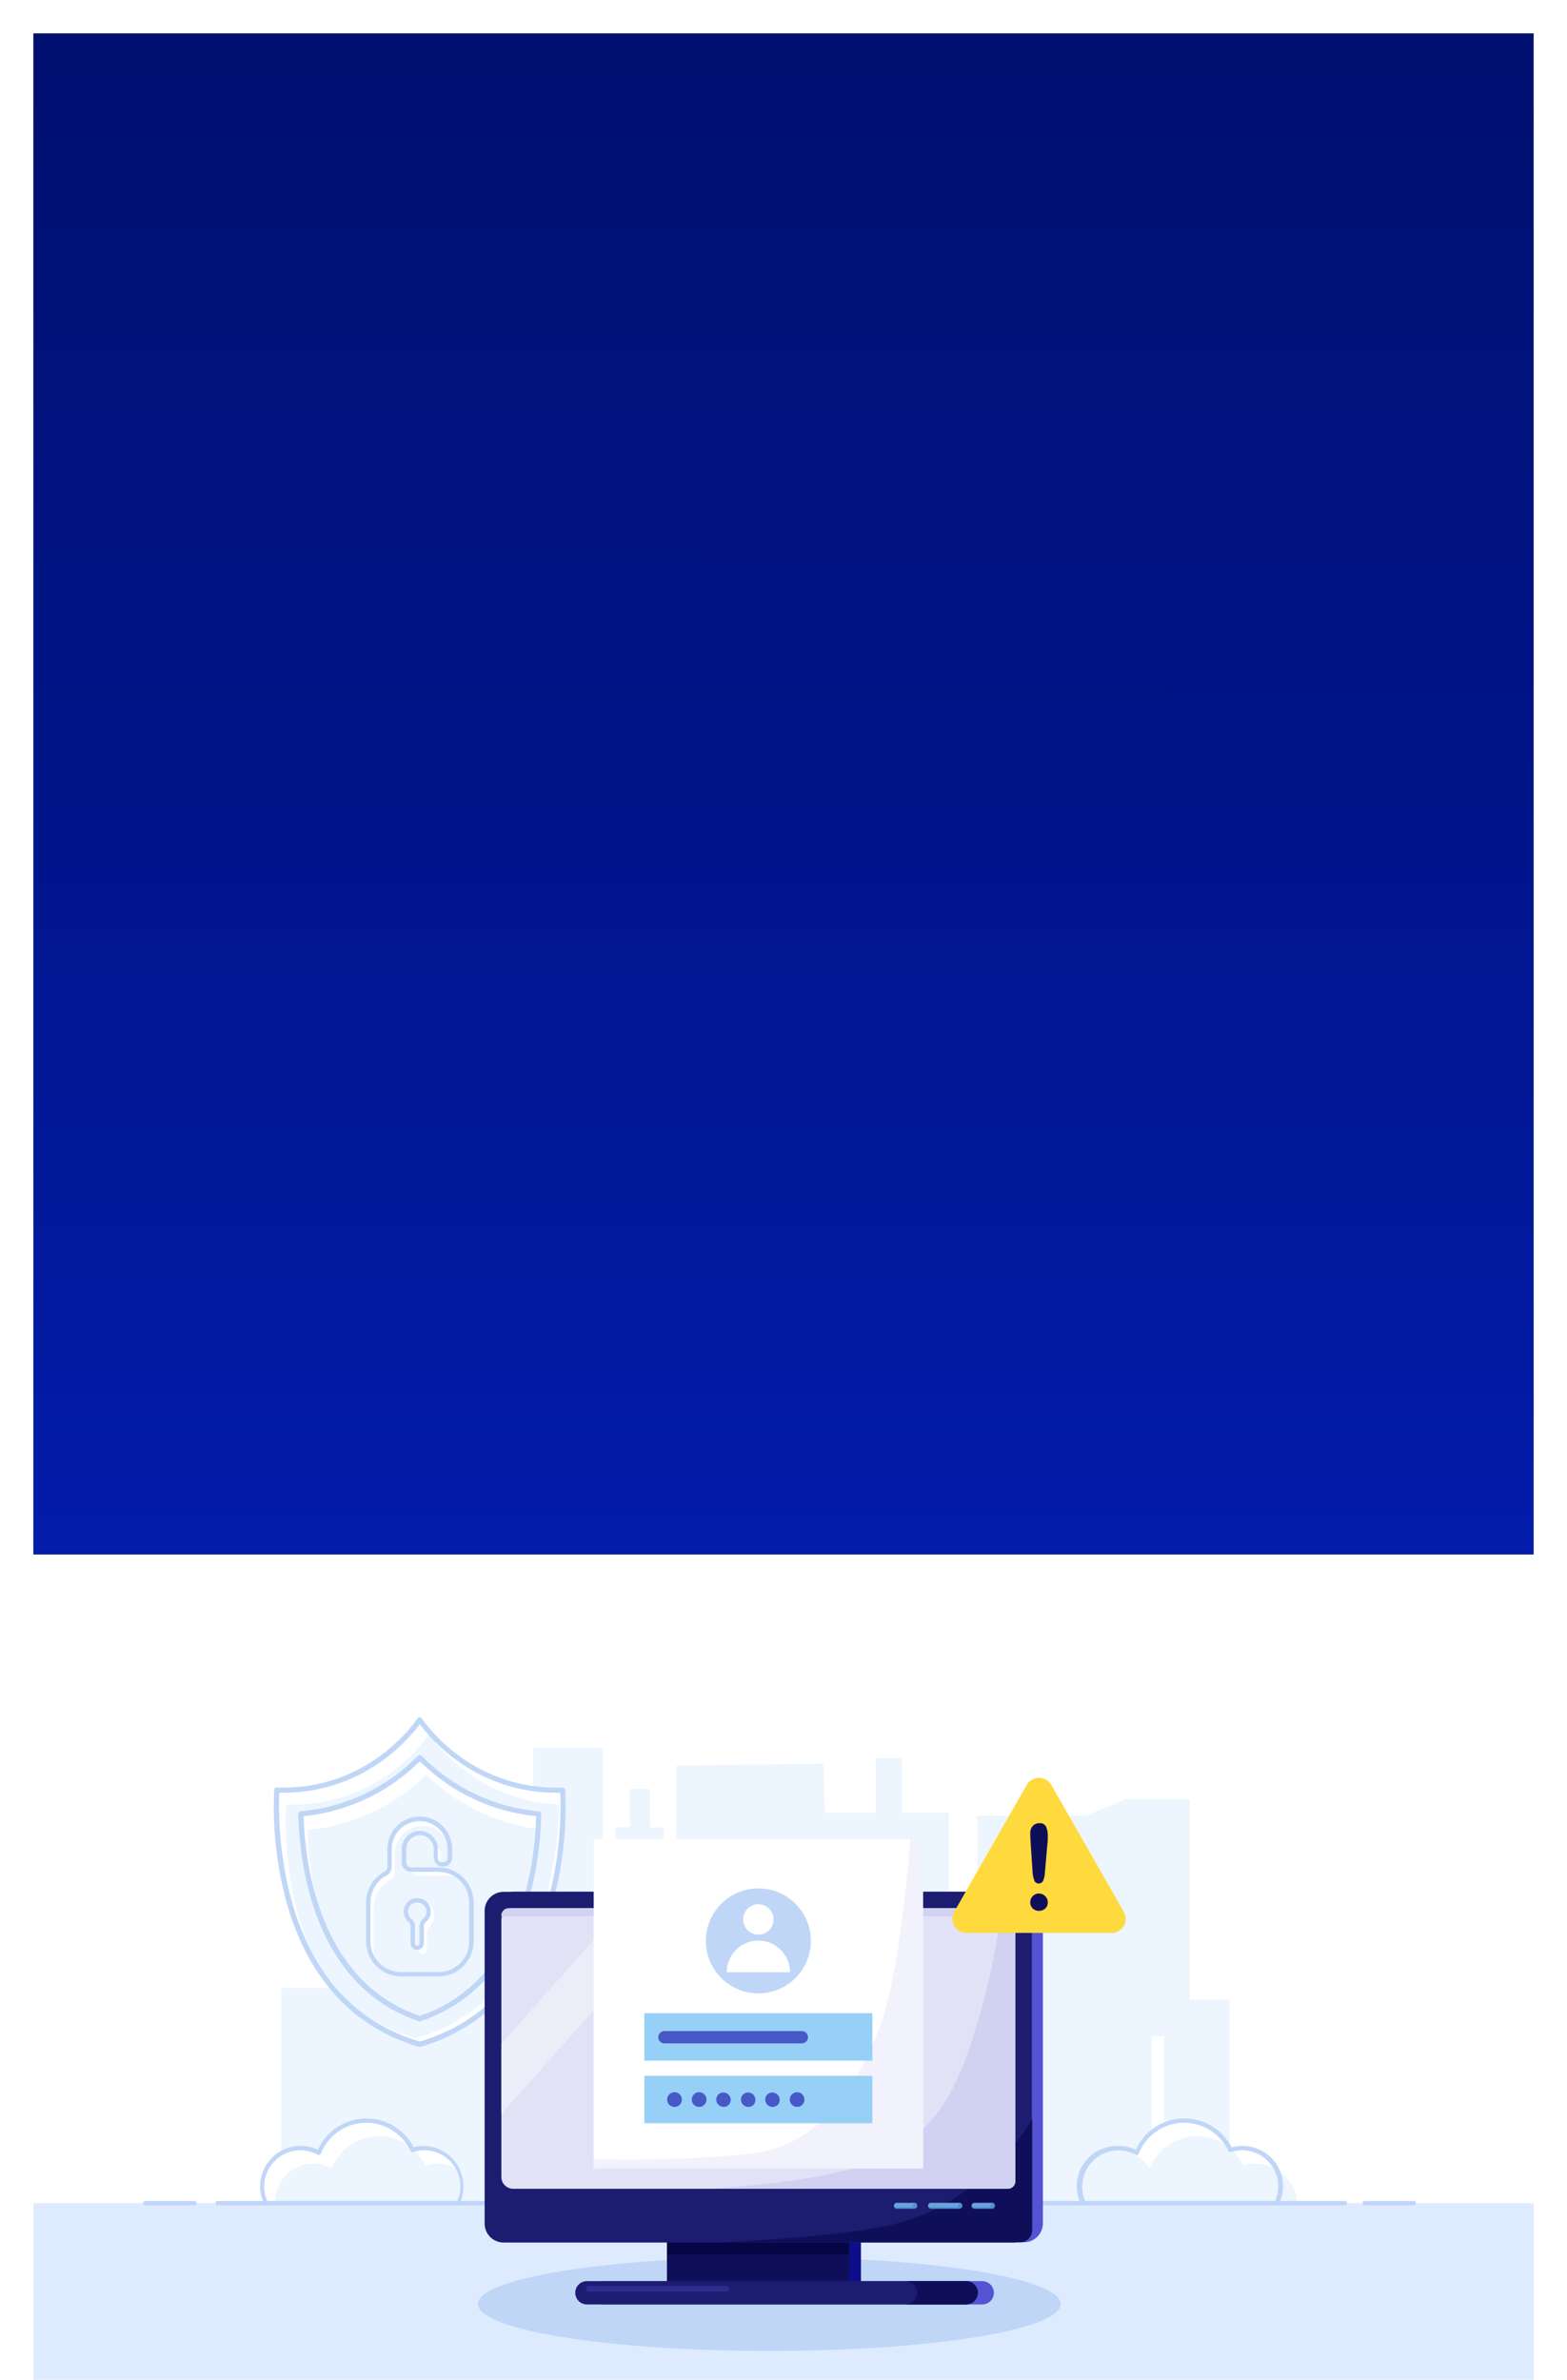 <?xml version="1.0" encoding="UTF-8"?>
<svg xmlns="http://www.w3.org/2000/svg" width="376" height="571" viewBox="0 0 376 571" fill="none">
  <rect x="8" y="371" width="360" height="200" fill="white"></rect>
  <g clip-path="url(#clip0_1_210)">
    <path d="M285.479 479.854V431.719H270L260.542 435.667H234.542V457.198H227.656V435.01H216.375V421.865H210.146V435.01H197.937L197.542 423.219L162.302 423.625L162.271 462.583H159.177V438.49H155.969V429.219H151.125V438.448L147.677 438.427V443.552H144.594V419.333H127.969V440.833H127.75V450.542H117.354V440.292H113.99V431.938H111.292V440.031H109.812V428.156H107.521V440.031H103.75V445.823H104.75V457.281H103.75V467.26H100.198V457.281H80.99V477.042H67.49V537.146L276.375 537.125V488.552H279.323V537.271H295.062V479.854H285.479Z" fill="#EDF5FF"></path>
    <path d="M101.792 515.417C100.837 515.421 99.888 515.572 98.979 515.865C97.962 513.706 96.337 511.891 94.302 510.643C92.268 509.395 89.914 508.769 87.528 508.841C85.143 508.912 82.83 509.68 80.875 511.048C78.919 512.416 77.406 514.325 76.521 516.542C75.292 515.87 73.927 515.489 72.528 515.426C71.129 515.363 69.735 515.621 68.451 516.179C67.167 516.738 66.028 517.582 65.12 518.648C64.213 519.714 63.56 520.974 63.214 522.33C62.867 523.687 62.836 525.105 63.121 526.475C63.406 527.846 64.001 529.134 64.859 530.239C65.718 531.345 66.818 532.24 68.076 532.856C69.333 533.471 70.715 533.792 72.115 533.792C72.575 533.785 73.035 533.747 73.49 533.677C74.195 535.44 75.429 536.94 77.022 537.972C78.615 539.004 80.489 539.516 82.386 539.438C84.283 539.361 86.109 538.697 87.612 537.538C89.116 536.379 90.223 534.783 90.781 532.969C92.362 532.576 93.847 531.867 95.146 530.885C96.195 531.982 97.499 532.801 98.942 533.27C100.385 533.739 101.921 533.842 103.414 533.572C104.907 533.301 106.31 532.664 107.496 531.719C108.683 530.774 109.616 529.549 110.214 528.154C110.811 526.759 111.053 525.238 110.918 523.727C110.784 522.216 110.276 520.762 109.442 519.495C108.608 518.227 107.472 517.187 106.137 516.466C104.802 515.745 103.309 515.367 101.792 515.365V515.417Z" fill="white"></path>
    <path d="M102.063 519.614C101.375 518.169 100.412 516.87 99.229 515.792L98.979 515.864C98.896 515.687 98.802 515.51 98.708 515.344C97.219 514.127 95.465 513.279 93.587 512.867C91.708 512.456 89.76 512.494 87.898 512.977C86.037 513.46 84.317 514.375 82.875 515.647C81.434 516.92 80.314 518.515 79.604 520.302C77.92 519.374 75.986 519 74.077 519.232C72.168 519.463 70.38 520.29 68.966 521.594C67.553 522.898 66.585 524.614 66.201 526.498C65.816 528.382 66.034 530.34 66.823 532.094C68.367 533.197 70.217 533.791 72.115 533.792C72.575 533.785 73.034 533.747 73.49 533.677C74.086 535.164 75.063 536.468 76.323 537.458H76.573C76.573 537.573 76.667 537.677 76.719 537.792C77.903 538.625 79.268 539.167 80.702 539.373C82.136 539.578 83.598 539.442 84.969 538.975C86.341 538.507 87.582 537.723 88.592 536.684C89.602 535.646 90.352 534.383 90.781 533C92.362 532.607 93.846 531.898 95.146 530.917C96.642 532.474 98.638 533.454 100.785 533.686C102.932 533.917 105.092 533.385 106.885 532.183C108.679 530.981 109.992 529.186 110.594 527.112C111.196 525.039 111.048 522.819 110.177 520.844C108.629 519.743 106.775 519.153 104.875 519.156C103.92 519.163 102.971 519.318 102.063 519.614Z" fill="#EDF5FF"></path>
    <path d="M82.01 539.958C80.141 539.964 78.31 539.426 76.74 538.411C75.17 537.396 73.929 535.947 73.167 534.24C72.822 534.288 72.474 534.312 72.125 534.313C70.669 534.312 69.232 533.984 67.92 533.352C66.608 532.721 65.455 531.803 64.546 530.666C63.637 529.528 62.995 528.201 62.669 526.782C62.342 525.363 62.339 523.889 62.659 522.469C62.979 521.049 63.615 519.718 64.519 518.577C65.422 517.436 66.572 516.512 67.881 515.875C69.19 515.238 70.626 514.903 72.081 514.896C73.537 514.889 74.976 515.209 76.292 515.833C77.293 513.587 78.926 511.68 80.992 510.345C83.058 509.009 85.467 508.303 87.927 508.313C90.272 508.32 92.57 508.969 94.572 510.19C96.573 511.412 98.202 513.158 99.281 515.24C100.111 515.02 100.965 514.907 101.823 514.906C104.341 514.989 106.729 516.047 108.481 517.858C110.234 519.669 111.213 522.09 111.213 524.609C111.213 527.129 110.234 529.55 108.481 531.361C106.729 533.172 104.341 534.23 101.823 534.313C99.324 534.319 96.922 533.351 95.125 531.615C93.934 532.43 92.613 533.036 91.219 533.406C90.567 535.327 89.326 536.994 87.673 538.17C86.02 539.346 84.039 539.972 82.01 539.958ZM73.521 533.156C73.624 533.155 73.725 533.186 73.811 533.243C73.896 533.301 73.962 533.383 74 533.479C74.666 535.141 75.83 536.557 77.333 537.53C78.836 538.504 80.604 538.988 82.393 538.916C84.183 538.844 85.906 538.22 87.326 537.128C88.745 536.037 89.793 534.533 90.323 532.823C90.347 532.737 90.393 532.658 90.457 532.596C90.521 532.534 90.601 532.49 90.688 532.469C92.193 532.105 93.609 531.442 94.854 530.521C94.954 530.444 95.079 530.408 95.205 530.419C95.331 530.431 95.447 530.49 95.531 530.583C96.521 531.622 97.754 532.399 99.118 532.844C100.483 533.289 101.936 533.388 103.348 533.132C104.76 532.877 106.087 532.275 107.209 531.38C108.331 530.485 109.213 529.326 109.776 528.006C110.339 526.686 110.566 525.247 110.436 523.818C110.306 522.389 109.823 521.014 109.03 519.818C108.238 518.621 107.16 517.641 105.895 516.963C104.63 516.286 103.216 515.934 101.781 515.938C100.88 515.941 99.984 516.082 99.125 516.354C99.006 516.396 98.875 516.392 98.759 516.342C98.643 516.291 98.551 516.199 98.5 516.083C97.526 514.014 95.969 512.275 94.02 511.08C92.071 509.884 89.815 509.284 87.529 509.354C85.244 509.423 83.029 510.16 81.156 511.472C79.283 512.784 77.835 514.615 76.99 516.74C76.962 516.807 76.921 516.867 76.869 516.917C76.817 516.967 76.755 517.006 76.688 517.031C76.621 517.062 76.548 517.078 76.474 517.078C76.4 517.078 76.327 517.062 76.26 517.031C75.052 516.363 73.701 515.993 72.32 515.952C70.94 515.911 69.57 516.2 68.323 516.796C67.077 517.391 65.991 518.275 65.155 519.374C64.319 520.474 63.758 521.757 63.518 523.117C63.278 524.477 63.366 525.875 63.775 527.194C64.183 528.513 64.901 529.716 65.868 530.702C66.835 531.688 68.024 532.429 69.335 532.863C70.646 533.297 72.042 533.412 73.406 533.198L73.521 533.156Z" fill="#BFD6F7"></path>
    <path d="M298.042 515.417C297.09 515.421 296.145 515.572 295.24 515.865C294.221 513.706 292.594 511.892 290.559 510.645C288.524 509.398 286.169 508.772 283.783 508.844C281.398 508.916 279.085 509.683 277.129 511.05C275.173 512.417 273.658 514.326 272.771 516.542C271.542 515.87 270.176 515.488 268.776 515.426C267.377 515.363 265.982 515.621 264.698 516.18C263.414 516.739 262.275 517.585 261.367 518.651C260.46 519.718 259.808 520.978 259.463 522.335C259.117 523.693 259.086 525.111 259.372 526.482C259.658 527.853 260.254 529.14 261.114 530.246C261.974 531.351 263.075 532.245 264.334 532.86C265.592 533.474 266.974 533.793 268.375 533.792C268.835 533.785 269.295 533.747 269.75 533.677C270.455 535.439 271.689 536.94 273.282 537.972C274.876 539.004 276.75 539.516 278.646 539.438C280.543 539.36 282.369 538.697 283.872 537.538C285.376 536.379 286.483 534.783 287.042 532.969C288.621 532.574 290.106 531.865 291.406 530.885C292.455 531.982 293.76 532.801 295.203 533.27C296.647 533.739 298.184 533.842 299.677 533.571C301.17 533.3 302.573 532.663 303.76 531.717C304.946 530.77 305.879 529.545 306.476 528.149C307.073 526.754 307.314 525.232 307.178 523.721C307.042 522.209 306.534 520.755 305.698 519.488C304.862 518.221 303.725 517.181 302.389 516.462C301.053 515.742 299.559 515.365 298.042 515.365V515.417Z" fill="white"></path>
    <path d="M298.323 519.614C297.635 518.169 296.673 516.87 295.49 515.792L295.24 515.864C295.146 515.687 295.063 515.51 294.969 515.344C293.48 514.127 291.725 513.279 289.847 512.867C287.969 512.456 286.02 512.494 284.159 512.977C282.298 513.46 280.577 514.375 279.136 515.647C277.695 516.92 276.574 518.515 275.865 520.302C275.057 518.975 273.916 517.884 272.554 517.137C271.193 516.39 269.659 516.013 268.106 516.044C266.554 516.075 265.036 516.513 263.706 517.314C262.376 518.115 261.279 519.251 260.525 520.609C259.771 521.967 259.387 523.499 259.41 525.051C259.434 526.604 259.864 528.124 260.659 529.458C261.453 530.792 262.584 531.895 263.938 532.655C265.292 533.416 266.822 533.808 268.375 533.792C268.836 533.785 269.295 533.747 269.75 533.677C270.343 535.166 271.321 536.471 272.583 537.458H272.833C272.833 537.573 272.927 537.677 272.979 537.792C274.164 538.625 275.529 539.167 276.963 539.373C278.397 539.578 279.859 539.442 281.23 538.975C282.601 538.507 283.842 537.723 284.852 536.684C285.862 535.646 286.613 534.383 287.042 533C288.621 532.605 290.106 531.896 291.406 530.917C291.764 532.914 292.72 534.755 294.148 536.196C295.577 537.637 297.41 538.609 299.404 538.984C301.398 539.358 303.459 539.117 305.313 538.293C307.167 537.469 308.726 536.1 309.784 534.369C310.842 532.637 311.348 530.625 311.235 528.599C311.122 526.573 310.395 524.63 309.152 523.027C307.908 521.423 306.206 520.236 304.272 519.623C302.338 519.01 300.263 519 298.323 519.594V519.614Z" fill="#EDF5FF"></path>
    <path d="M278.26 539.958C276.392 539.964 274.563 539.427 272.994 538.411C271.426 537.396 270.187 535.947 269.427 534.24C269.082 534.288 268.734 534.312 268.385 534.313C267.085 534.355 265.788 534.136 264.574 533.667C263.359 533.199 262.251 532.491 261.316 531.586C260.381 530.681 259.637 529.596 259.129 528.398C258.621 527.2 258.359 525.911 258.359 524.609C258.359 523.308 258.621 522.019 259.129 520.821C259.637 519.622 260.381 518.538 261.316 517.633C262.251 516.728 263.359 516.02 264.574 515.552C265.788 515.083 267.085 514.864 268.385 514.906C269.826 514.899 271.251 515.215 272.552 515.833C273.556 513.586 275.191 511.679 277.258 510.343C279.326 509.008 281.737 508.303 284.198 508.313C286.543 508.32 288.841 508.969 290.842 510.19C292.844 511.412 294.473 513.158 295.552 515.24C296.378 515.02 297.229 514.907 298.083 514.906C299.677 514.895 301.25 515.275 302.661 516.015C304.073 516.755 305.281 517.831 306.179 519.148C307.076 520.466 307.635 521.984 307.807 523.568C307.979 525.153 307.758 526.756 307.163 528.235C306.569 529.714 305.62 531.023 304.399 532.049C303.179 533.074 301.724 533.783 300.165 534.112C298.606 534.442 296.989 534.383 295.458 533.94C293.927 533.498 292.528 532.685 291.385 531.573C290.2 532.39 288.882 532.996 287.49 533.365C286.842 535.296 285.601 536.973 283.944 538.157C282.286 539.342 280.297 539.972 278.26 539.958ZM269.75 533.156C269.853 533.157 269.953 533.188 270.039 533.245C270.124 533.303 270.19 533.384 270.229 533.479C270.897 535.138 272.062 536.549 273.563 537.52C275.065 538.491 276.83 538.973 278.617 538.901C280.403 538.829 282.124 538.207 283.543 537.118C284.962 536.03 286.009 534.53 286.542 532.823C286.568 532.736 286.617 532.658 286.682 532.596C286.748 532.534 286.829 532.49 286.917 532.469C288.423 532.108 289.84 531.445 291.083 530.521C291.185 530.443 291.312 530.407 291.439 530.418C291.567 530.43 291.685 530.489 291.771 530.583C292.761 531.622 293.993 532.399 295.358 532.844C296.722 533.289 298.176 533.388 299.588 533.132C301 532.877 302.327 532.275 303.448 531.38C304.57 530.485 305.453 529.326 306.016 528.006C306.579 526.686 306.806 525.247 306.676 523.818C306.545 522.389 306.062 521.014 305.27 519.818C304.477 518.621 303.4 517.641 302.135 516.963C300.87 516.286 299.456 515.934 298.021 515.938C297.123 515.94 296.231 516.081 295.375 516.354C295.254 516.395 295.123 516.389 295.006 516.339C294.889 516.289 294.794 516.198 294.74 516.083C293.768 514.014 292.212 512.273 290.264 511.077C288.315 509.881 286.059 509.28 283.774 509.35C281.489 509.42 279.274 510.157 277.402 511.47C275.53 512.783 274.083 514.615 273.24 516.74C273.21 516.807 273.167 516.867 273.113 516.918C273.06 516.968 272.996 517.006 272.927 517.031C272.86 517.062 272.787 517.078 272.714 517.078C272.64 517.078 272.567 517.062 272.5 517.031C271.222 516.337 269.788 515.978 268.333 515.99C266.035 515.99 263.83 516.903 262.205 518.528C260.58 520.153 259.667 522.358 259.667 524.656C259.667 526.955 260.58 529.159 262.205 530.785C263.83 532.41 266.035 533.323 268.333 533.323C268.766 533.321 269.198 533.286 269.625 533.219L269.75 533.156Z" fill="#BFD6F7"></path>
    <path d="M557.375 528.635H-183.25V584.135H557.375V528.635Z" fill="#DEEBFF"></path>
    <path d="M322.75 529.156H52.24C52.102 529.156 51.969 529.101 51.871 529.004C51.774 528.906 51.719 528.774 51.719 528.635C51.719 528.497 51.774 528.365 51.871 528.267C51.969 528.169 52.102 528.115 52.24 528.115H322.75C322.888 528.115 323.021 528.169 323.118 528.267C323.216 528.365 323.271 528.497 323.271 528.635C323.268 528.773 323.212 528.904 323.115 529.001C323.018 529.098 322.887 529.154 322.75 529.156Z" fill="#BFD6F7"></path>
    <path d="M339.271 529.156H327.417C327.28 529.154 327.151 529.097 327.055 529C326.96 528.903 326.906 528.772 326.906 528.635C326.905 528.568 326.917 528.5 326.942 528.437C326.967 528.374 327.005 528.316 327.052 528.268C327.1 528.219 327.156 528.181 327.219 528.154C327.282 528.128 327.349 528.115 327.417 528.115H339.271C339.409 528.115 339.542 528.169 339.639 528.267C339.737 528.365 339.792 528.497 339.792 528.635C339.792 528.774 339.737 528.906 339.639 529.004C339.542 529.101 339.409 529.156 339.271 529.156Z" fill="#BFD6F7"></path>
    <path d="M46.708 529.156H34.854C34.716 529.156 34.583 529.101 34.486 529.004C34.388 528.906 34.333 528.774 34.333 528.635C34.333 528.497 34.388 528.365 34.486 528.267C34.583 528.169 34.716 528.115 34.854 528.115H46.708C46.776 528.115 46.843 528.128 46.906 528.154C46.969 528.181 47.025 528.219 47.073 528.268C47.12 528.316 47.158 528.374 47.183 528.437C47.208 528.5 47.22 528.568 47.219 528.635C47.219 528.772 47.165 528.903 47.07 529C46.974 529.097 46.844 529.154 46.708 529.156Z" fill="#BFD6F7"></path>
    <path d="M100.729 490.5C62.552 479.458 66.417 429.51 66.417 429.51C73.084 429.77 79.712 428.366 85.702 425.425C91.692 422.485 96.856 418.1 100.729 412.667C104.595 418.108 109.755 422.502 115.743 425.45C121.732 428.398 128.361 429.808 135.031 429.552C135.031 429.552 138.906 479.458 100.729 490.5Z" fill="white"></path>
    <path d="M134.146 432.979C128.008 432.732 122.008 431.081 116.607 428.154C111.206 425.227 106.548 421.101 102.99 416.094C99.121 421.535 93.959 425.928 87.969 428.876C81.978 431.823 75.349 433.234 68.677 432.979C68.677 432.979 66.917 455.667 77.469 473.844C83.001 481.247 90.834 486.603 99.74 489.073C130.594 480.156 133.99 445.823 134.146 432.979Z" fill="#EDF5FF"></path>
    <path d="M100.729 484.365C75.854 476.031 72.5 447.167 72.198 435.219C83.007 434.249 93.12 429.467 100.729 421.729C108.343 429.479 118.47 434.262 129.292 435.219C129.083 447.208 125.875 475.937 100.729 484.365Z" fill="white"></path>
    <path d="M129.188 438.875C119.017 437.617 109.558 432.997 102.313 425.75C94.662 433.402 84.56 438.112 73.781 439.052C73.938 445.302 74.948 456.167 79.542 466.26C83.967 474.832 91.572 481.331 100.729 484.365C123.948 476.687 128.458 451.938 129.188 438.875Z" fill="#EDF5FF"></path>
    <path d="M100.729 491.135C100.671 491.146 100.611 491.146 100.552 491.135C84.719 486.562 73.688 474.469 68.646 456.063C66.338 447.404 65.375 438.441 65.792 429.49C65.805 429.332 65.876 429.185 65.991 429.077C66.107 428.969 66.258 428.908 66.417 428.906C88.896 429.708 100.062 412.5 100.177 412.323C100.238 412.243 100.317 412.178 100.407 412.134C100.498 412.089 100.597 412.066 100.698 412.066C100.799 412.066 100.898 412.089 100.988 412.134C101.079 412.178 101.157 412.243 101.219 412.323C101.323 412.5 112.51 429.708 134.969 428.906C135.13 428.908 135.286 428.967 135.406 429.075C135.527 429.182 135.605 429.329 135.625 429.49C136.035 438.442 135.069 447.404 132.76 456.063C127.719 474.427 116.687 486.562 100.865 491.135H100.729ZM67.01 430.156C66.697 438.775 67.663 447.393 69.875 455.729C74.844 473.823 85.229 485.302 100.729 489.844C116.229 485.292 126.646 473.812 131.583 455.698C133.799 447.373 134.761 438.765 134.437 430.156H133.5C114.052 430.156 103.177 417.052 100.729 413.719C98.281 417.052 87.396 430.156 67.948 430.156H67.01Z" fill="#BFD6F7"></path>
    <path d="M100.729 484.99C100.664 485 100.597 485 100.531 484.99C75.292 476.521 71.865 447.385 71.563 435.26C71.562 435.099 71.621 434.944 71.729 434.824C71.837 434.705 71.986 434.63 72.146 434.615C82.806 433.671 92.779 428.954 100.271 421.312C100.39 421.194 100.551 421.127 100.719 421.125C100.886 421.129 101.046 421.196 101.167 421.312C108.657 428.959 118.63 433.679 129.292 434.625C129.452 434.636 129.602 434.708 129.711 434.826C129.819 434.944 129.878 435.1 129.875 435.26C129.656 447.365 126.396 476.448 100.875 484.99C100.827 484.995 100.778 484.995 100.729 484.99ZM72.844 435.792C73.24 447.948 76.834 475.521 100.729 483.708C124.906 475.469 128.344 447.927 128.646 435.792C118.104 434.734 108.246 430.082 100.729 422.615C93.22 430.074 83.375 434.726 72.844 435.792Z" fill="#BFD6F7"></path>
    <path d="M105.219 448.615H98.615C98.389 448.615 98.166 448.57 97.959 448.484C97.751 448.397 97.562 448.27 97.403 448.111C97.244 447.951 97.119 447.761 97.033 447.553C96.948 447.344 96.905 447.121 96.906 446.896V443.688C96.906 442.674 97.309 441.701 98.026 440.984C98.743 440.267 99.715 439.865 100.729 439.865C101.743 439.865 102.716 440.267 103.432 440.984C104.149 441.701 104.552 442.674 104.552 443.688V445.771C104.551 445.983 104.592 446.194 104.672 446.39C104.753 446.587 104.872 446.765 105.022 446.916C105.172 447.066 105.351 447.185 105.547 447.265C105.744 447.346 105.954 447.387 106.167 447.385H106.365C106.577 447.387 106.788 447.346 106.984 447.265C107.181 447.185 107.359 447.066 107.509 446.916C107.66 446.765 107.779 446.587 107.859 446.39C107.94 446.194 107.981 445.983 107.979 445.771V443.688C107.799 441.889 106.956 440.221 105.616 439.008C104.275 437.796 102.532 437.124 100.724 437.124C98.916 437.124 97.173 437.796 95.832 439.008C94.492 440.221 93.649 441.889 93.469 443.688V448.042C93.471 448.351 93.389 448.656 93.231 448.922C93.073 449.188 92.846 449.406 92.573 449.552C91.314 450.227 90.262 451.23 89.528 452.455C88.794 453.681 88.407 455.082 88.406 456.51V465.885C88.412 467.972 89.243 469.972 90.719 471.448C92.195 472.924 94.194 473.755 96.281 473.76H105.26C106.299 473.754 107.326 473.542 108.283 473.138C109.24 472.733 110.107 472.144 110.836 471.404C111.565 470.663 112.14 469.787 112.529 468.824C112.918 467.861 113.114 466.83 113.104 465.792V456.417C113.08 454.341 112.238 452.358 110.762 450.898C109.287 449.437 107.295 448.617 105.219 448.615ZM101.813 460.865C101.62 461.018 101.463 461.213 101.355 461.435C101.247 461.656 101.19 461.899 101.188 462.146V466.313C101.188 466.589 101.078 466.854 100.882 467.049C100.687 467.244 100.422 467.354 100.146 467.354C100.005 467.361 99.864 467.34 99.731 467.29C99.599 467.241 99.478 467.166 99.375 467.068C99.273 466.971 99.192 466.853 99.136 466.724C99.081 466.594 99.052 466.454 99.052 466.313V462.146C99.052 461.899 98.996 461.655 98.888 461.433C98.779 461.211 98.622 461.017 98.427 460.865C97.981 460.512 97.655 460.029 97.495 459.482C97.336 458.936 97.35 458.354 97.537 457.816C97.724 457.278 98.073 456.812 98.537 456.482C99.001 456.152 99.556 455.975 100.125 455.975C100.694 455.975 101.249 456.152 101.713 456.482C102.177 456.812 102.526 457.278 102.713 457.816C102.9 458.354 102.914 458.936 102.755 459.482C102.595 460.029 102.27 460.512 101.823 460.865H101.813Z" fill="white"></path>
    <path d="M106.479 450.073H99.875C98.703 449.2 97.698 448.124 96.906 446.896V443.688C96.909 442.672 97.311 441.698 98.027 440.976C98.742 440.255 99.713 439.844 100.729 439.833C101.968 440.187 103.092 440.864 103.985 441.793C104.878 442.723 105.508 443.872 105.812 445.125V447.208C105.812 447.208 105.812 447.281 105.812 447.313C105.926 447.328 106.042 447.328 106.156 447.313H106.354C106.566 447.314 106.777 447.273 106.974 447.192C107.17 447.112 107.349 446.993 107.499 446.843C107.649 446.693 107.768 446.514 107.849 446.317C107.929 446.121 107.97 445.91 107.969 445.698V443.615C107.664 441.953 106.741 440.469 105.386 439.46C104.031 438.452 102.344 437.995 100.665 438.181C98.986 438.368 97.44 439.183 96.338 440.464C95.237 441.745 94.662 443.396 94.729 445.083V449.438C94.732 449.748 94.649 450.054 94.489 450.32C94.329 450.587 94.098 450.804 93.823 450.948C92.563 451.622 91.51 452.625 90.776 453.85C90.043 455.076 89.655 456.478 89.656 457.906V467.281C89.564 468.163 89.674 469.055 89.977 469.888C90.281 470.722 90.769 471.475 91.406 472.092C92.043 472.709 92.812 473.174 93.655 473.45C94.498 473.726 95.392 473.808 96.271 473.688H105.25C107.337 473.677 109.334 472.84 110.806 471.36C112.278 469.881 113.104 467.879 113.104 465.792V456.417C113.194 455.536 113.082 454.647 112.779 453.815C112.476 452.983 111.988 452.231 111.353 451.615C110.717 450.999 109.951 450.534 109.11 450.256C108.27 449.978 107.377 449.894 106.5 450.011L106.479 450.073ZM103.083 462.323C102.887 462.477 102.728 462.673 102.618 462.896C102.508 463.12 102.45 463.365 102.448 463.615V467.781C102.448 468.058 102.338 468.323 102.143 468.518C101.947 468.713 101.682 468.823 101.406 468.823C101.265 468.823 101.125 468.795 100.995 468.739C100.865 468.683 100.748 468.602 100.651 468.5C100.553 468.397 100.478 468.276 100.428 468.144C100.379 468.011 100.357 467.87 100.364 467.729V467.333H100.187C100.046 467.34 99.905 467.319 99.773 467.27C99.64 467.22 99.519 467.145 99.417 467.047C99.315 466.95 99.233 466.833 99.178 466.703C99.122 466.573 99.094 466.433 99.094 466.292V462.125C99.094 461.878 99.037 461.634 98.929 461.412C98.821 461.19 98.663 460.996 98.469 460.844C98.025 460.487 97.703 460.001 97.549 459.454C97.394 458.906 97.413 458.324 97.605 457.788C97.796 457.252 98.149 456.788 98.616 456.462C99.083 456.136 99.639 455.964 100.208 455.969C100.964 455.915 101.718 456.092 102.371 456.477C103.023 456.862 103.543 457.436 103.861 458.124C104.178 458.812 104.279 459.58 104.15 460.326C104.02 461.073 103.666 461.762 103.135 462.302L103.083 462.323Z" fill="#EDF5FF"></path>
    <path d="M105.219 474.229H96.24C94.014 474.226 91.88 473.341 90.306 471.767C88.732 470.193 87.847 468.059 87.844 465.833V456.458C87.847 454.931 88.266 453.433 89.057 452.126C89.848 450.819 90.981 449.752 92.333 449.042C92.522 448.941 92.68 448.791 92.791 448.608C92.901 448.424 92.959 448.214 92.958 448V443.646C92.958 441.585 93.777 439.608 95.234 438.151C96.692 436.694 98.668 435.875 100.729 435.875C102.79 435.875 104.767 436.694 106.224 438.151C107.681 439.608 108.5 441.585 108.5 443.646V445.729C108.5 446.296 108.275 446.839 107.875 447.239C107.474 447.64 106.931 447.865 106.365 447.865H106.167C105.609 447.851 105.08 447.62 104.69 447.221C104.301 446.822 104.083 446.287 104.083 445.729V443.646C104.081 442.771 103.732 441.933 103.113 441.314C102.494 440.695 101.656 440.347 100.781 440.344C99.902 440.349 99.06 440.703 98.441 441.328C97.822 441.953 97.476 442.798 97.479 443.677V446.885C97.478 447.042 97.507 447.198 97.567 447.343C97.626 447.488 97.713 447.62 97.823 447.732C97.934 447.843 98.065 447.932 98.21 447.992C98.355 448.052 98.51 448.083 98.667 448.083H105.271C107.494 448.086 109.625 448.97 111.197 450.542C112.769 452.114 113.653 454.246 113.656 456.469V465.844C113.654 466.949 113.433 468.042 113.007 469.062C112.582 470.081 111.959 471.007 111.176 471.785C110.392 472.564 109.463 473.181 108.44 473.6C107.418 474.02 106.324 474.233 105.219 474.229ZM100.729 436.927C98.945 436.933 97.236 437.643 95.973 438.903C94.711 440.164 93.998 441.872 93.99 443.656V448.01C93.993 448.415 93.884 448.812 93.677 449.16C93.469 449.507 93.17 449.79 92.812 449.979C91.63 450.605 90.64 451.54 89.948 452.685C89.256 453.83 88.889 455.141 88.885 456.479V465.854C88.888 467.804 89.664 469.673 91.042 471.051C92.421 472.43 94.29 473.206 96.24 473.208H105.219C107.168 473.206 109.037 472.43 110.416 471.051C111.794 469.673 112.57 467.804 112.573 465.854V456.479C112.57 454.531 111.794 452.663 110.415 451.286C109.036 449.909 107.167 449.135 105.219 449.135H98.615C98.022 449.133 97.455 448.896 97.038 448.476C96.62 448.056 96.385 447.488 96.385 446.896V443.687C96.383 442.534 96.837 441.425 97.649 440.606C98.461 439.786 99.565 439.321 100.719 439.312C101.868 439.321 102.968 439.781 103.781 440.594C104.594 441.407 105.054 442.507 105.062 443.656V445.74C105.055 445.881 105.077 446.022 105.126 446.154C105.176 446.287 105.251 446.408 105.349 446.51C105.446 446.612 105.563 446.694 105.693 446.749C105.823 446.805 105.963 446.833 106.104 446.833H106.302C106.448 446.841 106.593 446.818 106.729 446.765C106.865 446.713 106.989 446.633 107.092 446.53C107.195 446.427 107.276 446.303 107.328 446.167C107.38 446.031 107.403 445.885 107.396 445.74V443.656C107.388 441.874 106.676 440.167 105.416 438.907C104.156 437.647 102.449 436.935 100.667 436.927H100.729ZM100.115 467.875C99.701 467.872 99.304 467.708 99.01 467.417C98.855 467.267 98.732 467.087 98.648 466.888C98.564 466.69 98.52 466.476 98.521 466.26V462.094C98.52 461.925 98.482 461.759 98.408 461.607C98.334 461.456 98.227 461.323 98.094 461.219C97.566 460.799 97.181 460.226 96.993 459.578C96.805 458.93 96.824 458.24 97.046 457.603C97.268 456.966 97.683 456.414 98.233 456.024C98.782 455.633 99.44 455.423 100.115 455.423C100.789 455.423 101.447 455.633 101.997 456.024C102.547 456.414 102.961 456.966 103.183 457.603C103.405 458.24 103.424 458.93 103.236 459.578C103.048 460.226 102.664 460.799 102.135 461.219C102.003 461.323 101.895 461.456 101.821 461.607C101.747 461.759 101.709 461.925 101.708 462.094V466.26C101.706 466.679 101.54 467.079 101.246 467.377C100.952 467.675 100.554 467.846 100.135 467.854L100.115 467.875ZM100.115 456.479C99.657 456.482 99.211 456.627 98.838 456.894C98.466 457.16 98.185 457.536 98.034 457.968C97.884 458.401 97.871 458.869 97.997 459.309C98.123 459.75 98.383 460.14 98.74 460.427C98.995 460.628 99.202 460.884 99.344 461.177C99.487 461.469 99.561 461.789 99.562 462.115V466.281C99.563 466.359 99.579 466.436 99.609 466.507C99.639 466.579 99.684 466.644 99.74 466.698C99.79 466.749 99.85 466.789 99.916 466.816C99.982 466.843 100.053 466.856 100.125 466.854C100.197 466.854 100.268 466.84 100.335 466.812C100.401 466.784 100.461 466.743 100.512 466.692C100.562 466.64 100.602 466.58 100.628 466.513C100.655 466.446 100.668 466.374 100.667 466.302V462.135C100.668 461.81 100.742 461.49 100.885 461.197C101.027 460.905 101.234 460.649 101.49 460.448C101.851 460.166 102.115 459.778 102.246 459.339C102.377 458.9 102.368 458.431 102.22 457.997C102.072 457.563 101.793 457.186 101.422 456.918C101.05 456.649 100.604 456.503 100.146 456.5L100.115 456.479Z" fill="#BFD6F7"></path>
    <path d="M184.594 564.104C223.213 564.104 254.521 559.063 254.521 552.844C254.521 546.625 223.213 541.583 184.594 541.583C145.974 541.583 114.667 546.625 114.667 552.844C114.667 559.063 145.974 564.104 184.594 564.104Z" fill="#BFD6F7"></path>
    <path d="M235.687 547.344H144.719C143.177 547.344 141.927 548.594 141.927 550.135V550.146C141.927 551.688 143.177 552.938 144.719 552.938H235.687C237.229 552.938 238.479 551.688 238.479 550.146V550.135C238.479 548.594 237.229 547.344 235.687 547.344Z" fill="#5353D3"></path>
    <path d="M206.583 533.531H174.063V548.49H206.583V533.531Z" fill="#0E0E8C"></path>
    <path d="M245.698 453.875H123.489C120.981 453.875 118.948 455.908 118.948 458.417V533.479C118.948 535.987 120.981 538.021 123.489 538.021H245.698C248.206 538.021 250.239 535.987 250.239 533.479V458.417C250.239 455.908 248.206 453.875 245.698 453.875Z" fill="#5353D3"></path>
    <path d="M203.729 533.531H160.031V548.49H203.729V533.531Z" fill="#0F0F59"></path>
    <path d="M203.729 533.531H160.031V540.969H203.729V533.531Z" fill="#060647"></path>
    <path d="M243.042 453.938H120.833C118.325 453.938 116.292 455.971 116.292 458.479V533.542C116.292 536.05 118.325 538.083 120.833 538.083H243.042C245.55 538.083 247.583 536.05 247.583 533.542V458.479C247.583 455.971 245.55 453.938 243.042 453.938Z" fill="#1C1C70"></path>
    <path d="M245.552 511.74C237.219 524.052 224.323 530.167 223.677 530.49C219.822 532.245 215.768 533.525 211.604 534.302C201.937 536.198 187.385 537.344 173.156 538.031H244.802C245.563 538.029 246.291 537.724 246.828 537.186C247.365 536.647 247.667 535.917 247.667 535.156V508.385C246.989 509.542 246.302 510.635 245.552 511.74Z" fill="#0F0F59"></path>
    <path d="M243.646 522.354V460.687C243.646 459.123 242.377 457.854 240.813 457.854H123.135C121.571 457.854 120.302 459.123 120.302 460.687V522.354C120.302 523.919 121.571 525.187 123.135 525.187H240.813C242.377 525.187 243.646 523.919 243.646 522.354Z" fill="#E2E2F7"></path>
    <path d="M230.198 529.938H223.385C223.202 529.938 223.026 529.865 222.896 529.737C222.765 529.608 222.69 529.433 222.687 529.25C222.687 529.065 222.761 528.887 222.892 528.757C223.023 528.626 223.2 528.552 223.385 528.552H230.198C230.382 528.555 230.558 528.629 230.688 528.76C230.819 528.89 230.893 529.066 230.896 529.25C230.893 529.433 230.818 529.608 230.688 529.737C230.557 529.865 230.381 529.938 230.198 529.938Z" fill="#6BA3DB"></path>
    <path d="M237.99 529.938H233.823C233.64 529.938 233.464 529.865 233.333 529.737C233.202 529.608 233.128 529.433 233.125 529.25C233.125 529.065 233.198 528.887 233.329 528.757C233.46 528.626 233.638 528.552 233.823 528.552H237.99C238.175 528.552 238.352 528.626 238.483 528.757C238.614 528.887 238.687 529.065 238.687 529.25C238.685 529.433 238.61 529.608 238.479 529.737C238.349 529.865 238.173 529.938 237.99 529.938Z" fill="#6BA3DB"></path>
    <path d="M219.354 529.938H215.188C215.004 529.938 214.828 529.865 214.698 529.737C214.567 529.608 214.492 529.433 214.49 529.25C214.49 529.065 214.563 528.887 214.694 528.757C214.825 528.626 215.003 528.552 215.188 528.552H219.354C219.539 528.552 219.717 528.626 219.848 528.757C219.979 528.887 220.052 529.065 220.052 529.25C220.049 529.433 219.975 529.608 219.844 529.737C219.714 529.865 219.538 529.938 219.354 529.938Z" fill="#6BA3DB"></path>
    <path d="M230.24 528.552H229.948C230.004 528.647 230.032 528.755 230.031 528.865V528.938C230.031 529.112 229.962 529.279 229.839 529.402C229.716 529.525 229.549 529.594 229.375 529.594H222.771C222.825 529.699 222.907 529.786 223.008 529.847C223.11 529.908 223.226 529.939 223.344 529.938H230.24C230.414 529.938 230.581 529.868 230.704 529.745C230.827 529.622 230.896 529.455 230.896 529.281V529.208C230.896 529.034 230.827 528.867 230.704 528.744C230.581 528.621 230.414 528.552 230.24 528.552Z" fill="#538DD3"></path>
    <path d="M237.99 528.552H237.729C237.792 528.656 237.824 528.775 237.823 528.896C237.823 529.081 237.749 529.258 237.619 529.389C237.488 529.52 237.31 529.594 237.125 529.594H233.208C233.268 529.699 233.354 529.786 233.459 529.846C233.563 529.907 233.682 529.938 233.802 529.938H237.969C238.067 529.95 238.166 529.941 238.261 529.911C238.355 529.882 238.442 529.833 238.516 529.768C238.59 529.702 238.65 529.622 238.69 529.531C238.731 529.441 238.752 529.344 238.752 529.245C238.752 529.146 238.731 529.048 238.69 528.958C238.65 528.868 238.59 528.788 238.516 528.722C238.442 528.657 238.355 528.608 238.261 528.578C238.166 528.549 238.067 528.54 237.969 528.552H237.99Z" fill="#538DD3"></path>
    <path d="M219.354 528.552H219.094C219.156 528.656 219.188 528.775 219.187 528.896C219.187 529.081 219.114 529.258 218.983 529.389C218.852 529.52 218.675 529.594 218.49 529.594H214.562C214.622 529.699 214.708 529.786 214.813 529.846C214.917 529.907 215.036 529.938 215.156 529.938H219.323C219.421 529.95 219.52 529.941 219.615 529.911C219.709 529.882 219.796 529.833 219.87 529.768C219.944 529.702 220.004 529.622 220.044 529.531C220.085 529.441 220.106 529.344 220.106 529.245C220.106 529.146 220.085 529.048 220.044 528.958C220.004 528.868 219.944 528.788 219.87 528.722C219.796 528.657 219.709 528.608 219.615 528.578C219.52 528.549 219.421 528.54 219.323 528.552H219.354Z" fill="#538DD3"></path>
    <path d="M231.792 547.344H140.823C139.281 547.344 138.031 548.594 138.031 550.135V550.146C138.031 551.688 139.281 552.938 140.823 552.938H231.792C233.333 552.938 234.583 551.688 234.583 550.146V550.135C234.583 548.594 233.333 547.344 231.792 547.344Z" fill="#1C1C70"></path>
    <path d="M231.792 547.344H217.271C218.011 547.344 218.721 547.638 219.245 548.161C219.768 548.685 220.063 549.395 220.063 550.135C220.063 550.877 219.769 551.588 219.245 552.113C218.722 552.638 218.012 552.935 217.271 552.937H231.854C232.596 552.935 233.308 552.639 233.833 552.114C234.357 551.589 234.654 550.878 234.656 550.135C234.655 549.763 234.579 549.395 234.434 549.052C234.289 548.709 234.077 548.398 233.81 548.138C233.543 547.878 233.227 547.674 232.881 547.538C232.534 547.401 232.164 547.335 231.792 547.344Z" fill="#0F0F59"></path>
    <path d="M174.313 549.875H141.281C141.1 549.872 140.927 549.799 140.798 549.671C140.67 549.542 140.597 549.369 140.594 549.188C140.594 549.004 140.666 548.828 140.795 548.698C140.923 548.567 141.098 548.492 141.281 548.49H174.313C174.498 548.49 174.675 548.563 174.806 548.694C174.937 548.825 175.011 549.002 175.011 549.188C175.008 549.371 174.933 549.546 174.802 549.674C174.672 549.803 174.496 549.875 174.313 549.875Z" fill="#2D2D91"></path>
    <path d="M149.271 457.854L120.302 490.385V507.229L164.281 457.854H149.271Z" fill="#EDEDF9"></path>
    <path d="M241.854 457.854H240.323C239.064 467.848 236.931 477.712 233.948 487.333C229.917 500.271 226.125 506.812 220.354 511.885C216.901 514.75 213.039 517.081 208.896 518.802C201.604 521.781 188.146 524.01 170.083 525.188H241.854C242.089 525.188 242.322 525.141 242.54 525.051C242.757 524.961 242.955 524.829 243.121 524.663C243.287 524.496 243.419 524.299 243.509 524.081C243.599 523.864 243.646 523.631 243.646 523.396V459.635C243.646 459.401 243.599 459.168 243.509 458.951C243.419 458.735 243.287 458.538 243.12 458.372C242.954 458.207 242.756 458.076 242.539 457.987C242.322 457.898 242.089 457.853 241.854 457.854Z" fill="#D1D1F2"></path>
    <path d="M241.854 457.854H122.062C121.828 457.853 121.596 457.898 121.379 457.987C121.162 458.076 120.965 458.207 120.8 458.373C120.634 458.538 120.503 458.735 120.414 458.952C120.325 459.169 120.28 459.401 120.281 459.635V459.781H239.146C239.381 459.78 239.613 459.825 239.831 459.914C240.048 460.003 240.246 460.134 240.412 460.299C240.579 460.465 240.711 460.662 240.801 460.878C240.891 461.095 240.937 461.328 240.937 461.562V525.167H241.812C242.288 525.167 242.743 524.978 243.079 524.642C243.415 524.306 243.604 523.85 243.604 523.375V459.635C243.604 459.168 243.421 458.72 243.093 458.387C242.766 458.054 242.321 457.862 241.854 457.854Z" fill="#D1D1F2"></path>
    <path d="M266.719 463.792H231.906C231.312 463.792 230.729 463.636 230.214 463.34C229.699 463.043 229.271 462.617 228.974 462.103C228.676 461.589 228.519 461.005 228.518 460.411C228.517 459.817 228.673 459.234 228.969 458.719L246.364 428.292C246.662 427.772 247.091 427.34 247.608 427.04C248.126 426.74 248.714 426.582 249.312 426.582C249.911 426.582 250.499 426.74 251.016 427.04C251.534 427.34 251.963 427.772 252.26 428.292L269.656 458.729C269.95 459.244 270.103 459.827 270.101 460.419C270.099 461.011 269.941 461.593 269.644 462.105C269.346 462.618 268.92 463.043 268.406 463.339C267.893 463.635 267.311 463.791 266.719 463.792Z" fill="#FFDA3E"></path>
    <path d="M247.781 449.364L247.333 442.708C247.25 441.406 247.208 440.479 247.208 439.917C247.171 439.261 247.388 438.615 247.813 438.114C248.017 437.9 248.265 437.731 248.54 437.619C248.814 437.508 249.11 437.457 249.406 437.469C249.725 437.429 250.049 437.487 250.335 437.633C250.621 437.78 250.856 438.009 251.01 438.292C251.32 439.047 251.458 439.862 251.417 440.677C251.417 441.292 251.417 441.906 251.313 442.542L250.719 449.396C250.693 450.041 250.552 450.676 250.302 451.271C250.213 451.471 250.067 451.641 249.881 451.757C249.696 451.874 249.48 451.933 249.26 451.927C249.042 451.944 248.824 451.892 248.637 451.778C248.45 451.664 248.304 451.494 248.219 451.292C247.97 450.677 247.822 450.026 247.781 449.364ZM249.323 458.521C248.779 458.525 248.252 458.329 247.844 457.969C247.631 457.776 247.464 457.539 247.354 457.274C247.244 457.01 247.194 456.724 247.208 456.437C247.204 456.02 247.325 455.611 247.555 455.263C247.786 454.915 248.115 454.645 248.501 454.487C248.888 454.328 249.312 454.29 249.721 454.376C250.129 454.462 250.502 454.668 250.792 454.969C250.993 455.156 251.153 455.383 251.261 455.636C251.368 455.889 251.421 456.162 251.417 456.437C251.432 456.722 251.383 457.007 251.273 457.27C251.163 457.534 250.995 457.769 250.781 457.958C250.383 458.32 249.861 458.514 249.323 458.5V458.521Z" fill="#0F0F59"></path>
    <path d="M221.479 441.271H142.458V520.292H221.479V441.271Z" fill="white"></path>
    <path d="M218.448 441.271C217.885 448.562 217.187 454.812 216.521 459.948C214.073 478.854 211.729 485.177 209.958 489.219C206.833 496.323 200.323 510.646 186.365 515.396C184.309 516.09 182.18 516.548 180.021 516.76C168.625 518.073 154.948 518.302 142.458 518.094V520.292H221.437V441.271H218.448Z" fill="#F2F2FC"></path>
    <path d="M209.323 483.062H154.615V494.448H209.323V483.062Z" fill="#97D0F7"></path>
    <path d="M209.323 498.083H154.615V509.469H209.323V498.083Z" fill="#97D0F7"></path>
    <path d="M163.104 505.031C162.857 505.28 162.541 505.449 162.198 505.518C161.854 505.587 161.498 505.552 161.174 505.418C160.85 505.284 160.573 505.057 160.378 504.766C160.183 504.474 160.079 504.132 160.079 503.781C160.079 503.431 160.183 503.088 160.378 502.797C160.573 502.506 160.85 502.279 161.174 502.145C161.498 502.011 161.854 501.976 162.198 502.045C162.541 502.114 162.857 502.283 163.104 502.531C163.435 502.863 163.621 503.313 163.621 503.781C163.621 504.25 163.435 504.699 163.104 505.031Z" fill="#4659C6"></path>
    <path d="M169.01 505.031C168.763 505.28 168.448 505.449 168.104 505.518C167.76 505.587 167.404 505.552 167.08 505.418C166.756 505.284 166.479 505.057 166.284 504.766C166.089 504.474 165.985 504.132 165.985 503.781C165.985 503.431 166.089 503.088 166.284 502.797C166.479 502.506 166.756 502.279 167.08 502.145C167.404 502.011 167.76 501.976 168.104 502.045C168.448 502.114 168.763 502.283 169.01 502.531C169.341 502.863 169.527 503.313 169.527 503.781C169.527 504.25 169.341 504.699 169.01 505.031Z" fill="#4659C6"></path>
    <path d="M174.885 505.031C174.553 505.362 174.104 505.548 173.635 505.548C173.167 505.548 172.717 505.362 172.385 505.031C172.219 504.868 172.087 504.674 171.997 504.459C171.907 504.245 171.86 504.014 171.86 503.781C171.86 503.548 171.907 503.318 171.997 503.103C172.087 502.889 172.219 502.694 172.385 502.531C172.723 502.231 173.162 502.072 173.614 502.085C174.065 502.098 174.495 502.283 174.814 502.603C175.133 502.922 175.319 503.351 175.332 503.803C175.345 504.254 175.185 504.694 174.885 505.031Z" fill="#4659C6"></path>
    <path d="M180.812 505.031C180.481 505.362 180.031 505.548 179.562 505.548C179.094 505.548 178.644 505.362 178.312 505.031C178.146 504.868 178.014 504.674 177.924 504.459C177.834 504.245 177.787 504.014 177.787 503.781C177.787 503.548 177.834 503.318 177.924 503.103C178.014 502.889 178.146 502.694 178.312 502.531C178.65 502.231 179.089 502.072 179.541 502.085C179.992 502.098 180.422 502.283 180.741 502.603C181.06 502.922 181.246 503.351 181.259 503.803C181.272 504.254 181.112 504.694 180.812 505.031Z" fill="#4659C6"></path>
    <path d="M186.635 505.031C186.304 505.362 185.854 505.548 185.385 505.548C184.917 505.548 184.467 505.362 184.135 505.031C183.969 504.868 183.837 504.674 183.747 504.459C183.657 504.245 183.61 504.014 183.61 503.781C183.61 503.548 183.657 503.318 183.747 503.103C183.837 502.889 183.969 502.694 184.135 502.531C184.473 502.231 184.912 502.072 185.364 502.085C185.815 502.098 186.245 502.283 186.564 502.603C186.883 502.922 187.069 503.351 187.082 503.803C187.095 504.254 186.935 504.694 186.635 505.031Z" fill="#4659C6"></path>
    <path d="M192.5 505.031C192.253 505.276 191.94 505.442 191.599 505.509C191.257 505.576 190.904 505.54 190.583 505.406C190.263 505.273 189.989 505.047 189.796 504.758C189.603 504.469 189.5 504.129 189.5 503.781C189.5 503.434 189.603 503.094 189.796 502.805C189.989 502.516 190.263 502.29 190.583 502.156C190.904 502.023 191.257 501.987 191.599 502.054C191.94 502.12 192.253 502.287 192.5 502.531C192.665 502.695 192.796 502.89 192.886 503.104C192.975 503.319 193.021 503.549 193.021 503.781C193.021 504.014 192.975 504.244 192.886 504.458C192.796 504.673 192.665 504.868 192.5 505.031Z" fill="#4659C6"></path>
    <path d="M192.406 490.292H159.406C159.018 490.289 158.646 490.133 158.371 489.858C158.096 489.584 157.94 489.212 157.938 488.823C157.938 488.432 158.092 488.058 158.367 487.781C158.642 487.504 159.016 487.347 159.406 487.344H192.406C192.798 487.346 193.172 487.503 193.449 487.78C193.726 488.057 193.883 488.431 193.885 488.823C193.883 489.213 193.726 489.587 193.449 489.862C193.171 490.137 192.797 490.292 192.406 490.292Z" fill="#4659C6"></path>
    <path d="M181.969 478.302C188.924 478.302 194.563 472.664 194.563 465.708C194.563 458.753 188.924 453.115 181.969 453.115C175.013 453.115 169.375 458.753 169.375 465.708C169.375 472.664 175.013 478.302 181.969 478.302Z" fill="#BFD6F7"></path>
    <path d="M181.969 464.208C183.982 464.208 185.614 462.576 185.614 460.562C185.614 458.549 183.982 456.917 181.969 456.917C179.955 456.917 178.323 458.549 178.323 460.562C178.323 462.576 179.955 464.208 181.969 464.208Z" fill="white"></path>
    <path d="M181.969 465.635C179.955 465.635 178.023 466.435 176.599 467.86C175.175 469.284 174.375 471.215 174.375 473.229H189.563C189.563 471.215 188.763 469.284 187.338 467.86C185.914 466.435 183.983 465.635 181.969 465.635Z" fill="white"></path>
  </g>
  <g filter="url(#filter0_d_1_210)">
    <rect x="8" y="6" width="360" height="365" fill="url(#paint0_linear_1_210)"></rect>
  </g>
  <defs>
    <filter id="filter0_d_1_210" x="0" y="0" width="376" height="381" filterUnits="userSpaceOnUse" color-interpolation-filters="sRGB">
      <feFlood flood-opacity="0" result="BackgroundImageFix"></feFlood>
      <feColorMatrix in="SourceAlpha" type="matrix" values="0 0 0 0 0 0 0 0 0 0 0 0 0 0 0 0 0 0 127 0" result="hardAlpha"></feColorMatrix>
      <feOffset dy="2"></feOffset>
      <feGaussianBlur stdDeviation="4"></feGaussianBlur>
      <feComposite in2="hardAlpha" operator="out"></feComposite>
      <feColorMatrix type="matrix" values="0 0 0 0 0 0 0 0 0 0 0 0 0 0 0 0 0 0 0.12 0"></feColorMatrix>
      <feBlend mode="normal" in2="BackgroundImageFix" result="effect1_dropShadow_1_210"></feBlend>
      <feBlend mode="normal" in="SourceGraphic" in2="effect1_dropShadow_1_210" result="shape"></feBlend>
    </filter>
    <linearGradient id="paint0_linear_1_210" x1="204.5" y1="374" x2="204.797" y2="6.002" gradientUnits="userSpaceOnUse">
      <stop stop-color="#031CAB"></stop>
      <stop offset="0.511" stop-color="#001489"></stop>
      <stop offset="1" stop-color="#001070"></stop>
    </linearGradient>
    <clipPath id="clip0_1_210">
      <rect width="360" height="200" fill="white" transform="translate(8 371)"></rect>
    </clipPath>
  </defs>
</svg>
